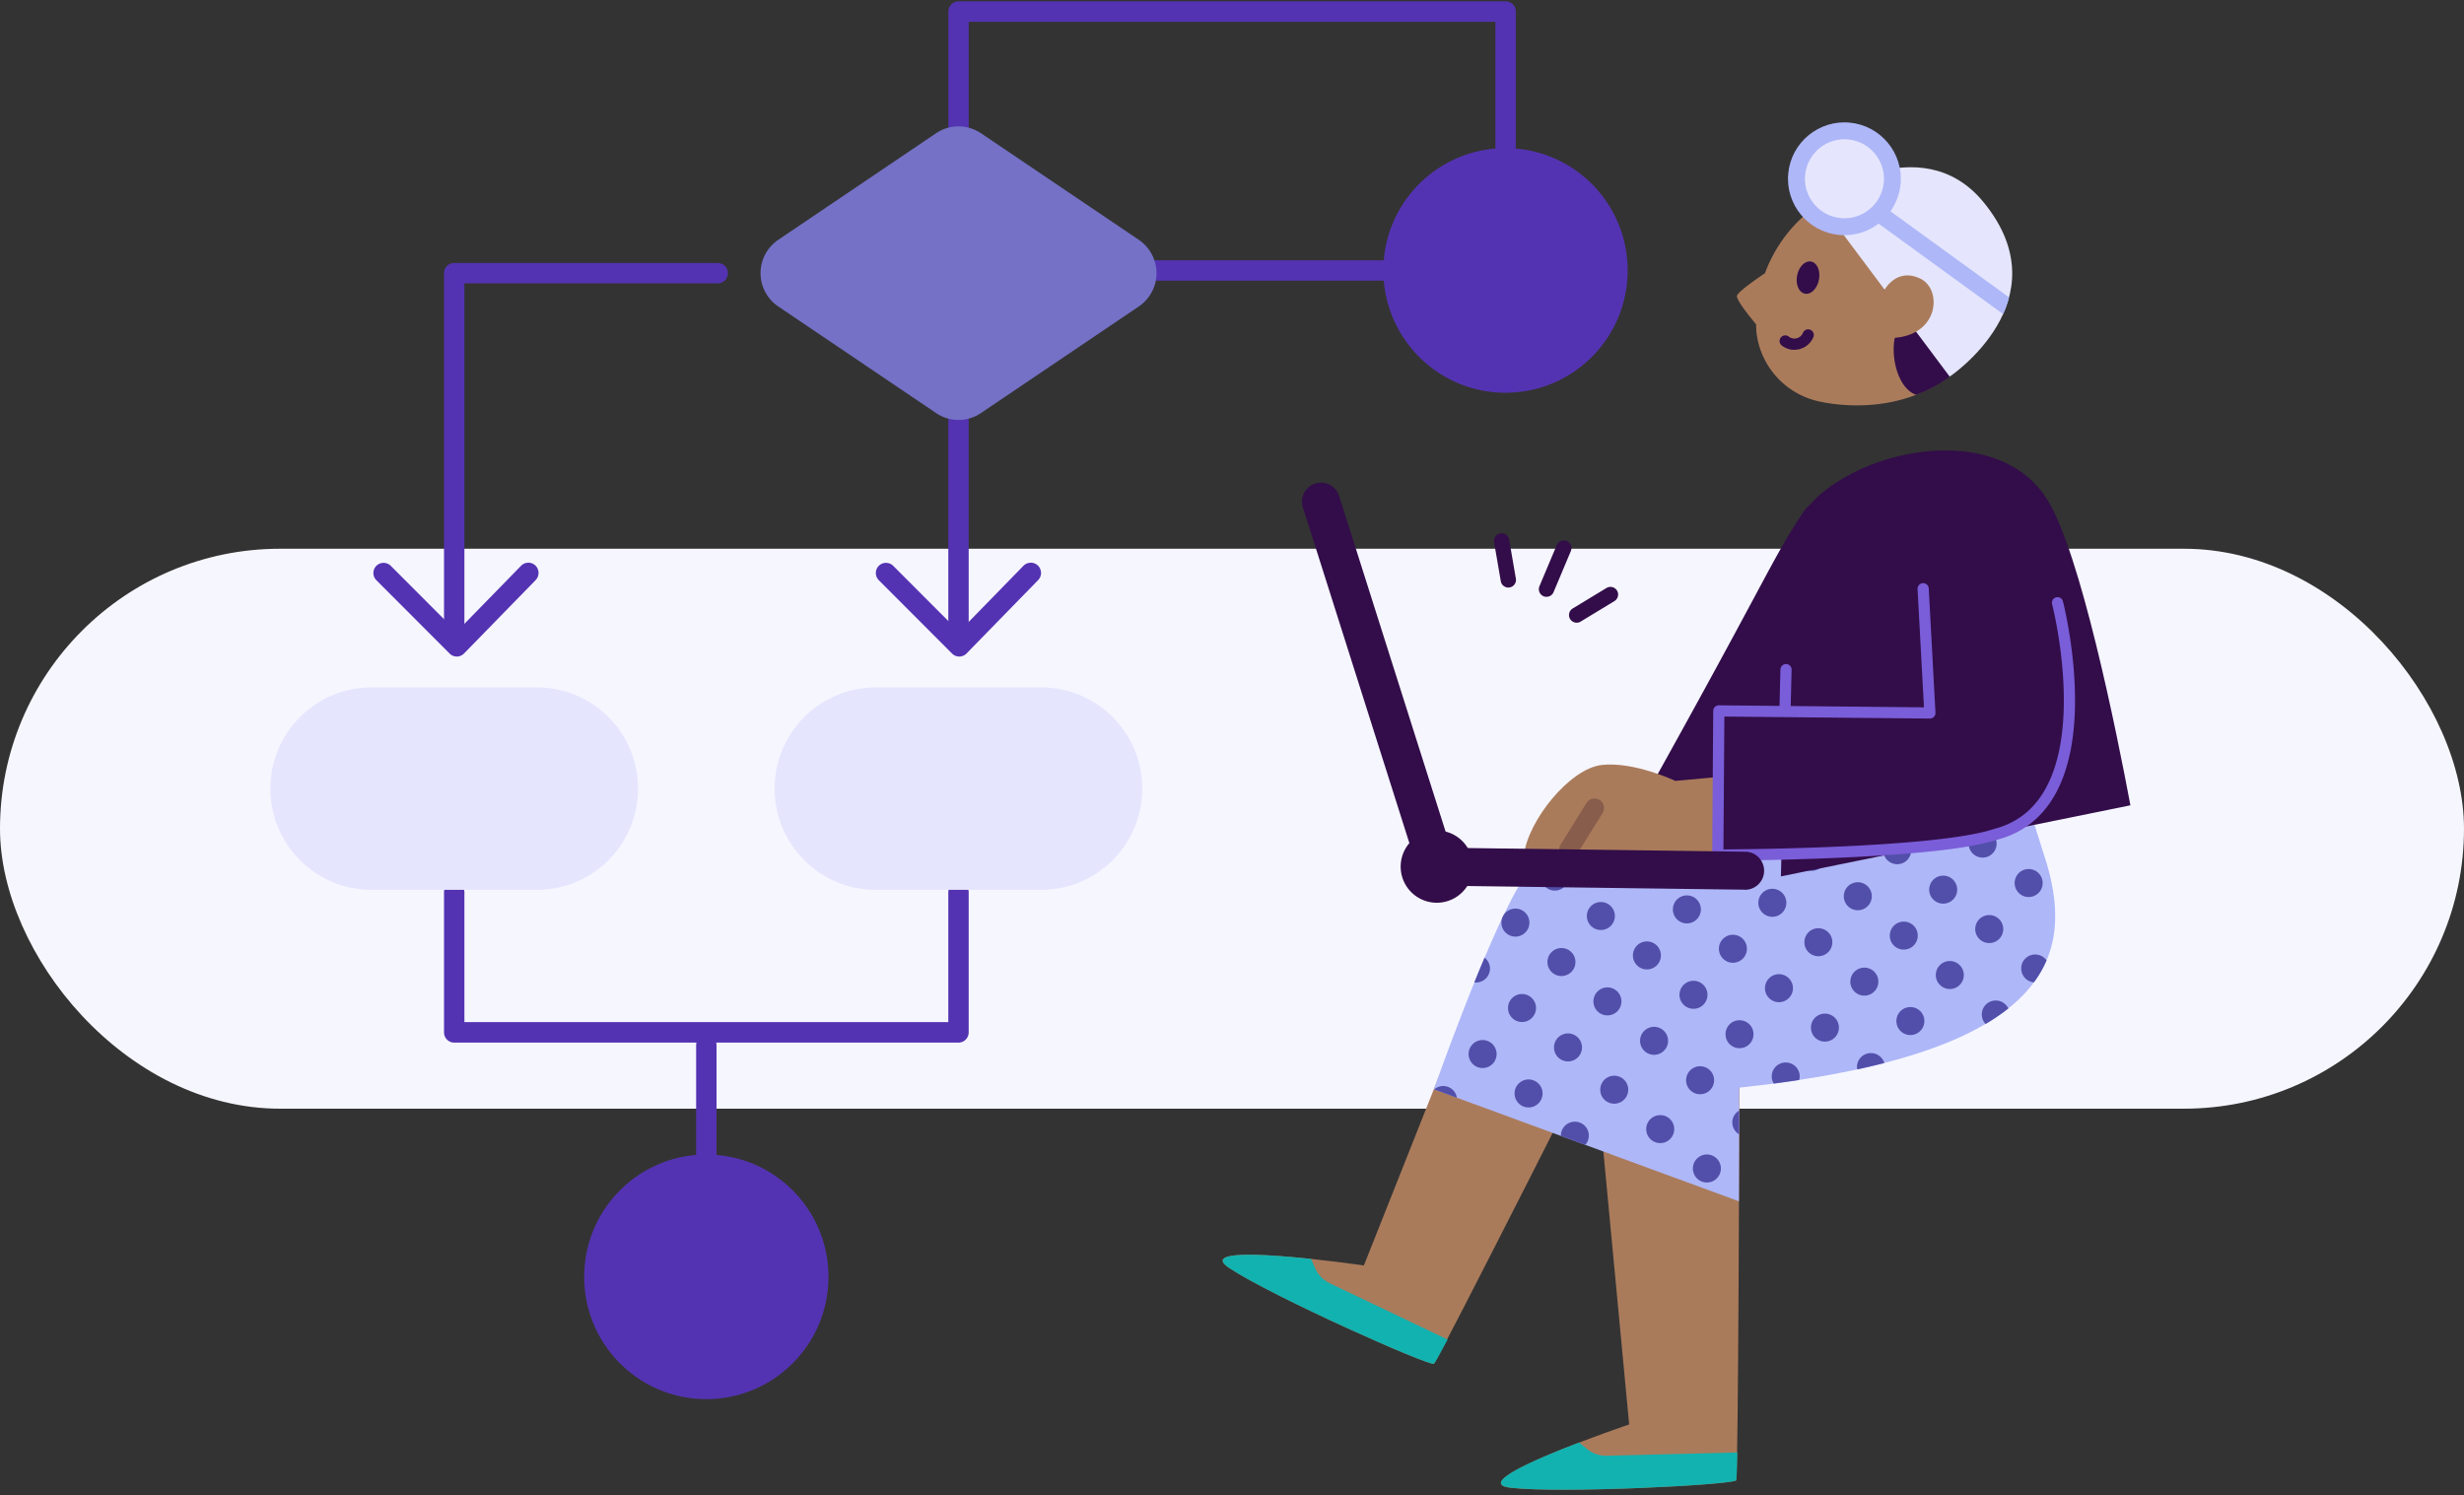 <svg xmlns="http://www.w3.org/2000/svg" fill="none" viewBox="0 0 440 267">
  <rect x="0" y="0" width="440" height="267" fill="#333333" stroke="none"/>
  <g clip-path="url(#a)">
    <rect width="440" height="100" y="98" fill="#F6F6FF" rx="50"/>
    <path fill="#5433B2" d="M268.851 28.29c-.48 0-.95-.19-1.29-.53-.34-.34-.53-.81-.53-1.29V3.89h-94.04v18.68c0 .48-.19.95-.53 1.29-.34.34-.8.53-1.29.53s-.95-.19-1.29-.53c-.34-.34-.53-.81-.53-1.29V2.06c0-.48.19-.95.53-1.29.34-.34.81-.53 1.29-.53h97.69c.48 0 .95.19 1.29.53.34.34.53.81.53 1.29v24.4c0 .48-.19.95-.53 1.29-.34.34-.8.53-1.29.53l-.01.01ZM171.16 186.2H81.11a1.8 1.8 0 0 1-1.29-.54c-.34-.34-.53-.81-.53-1.29v-25.01c0-.48.19-.95.53-1.29a1.832 1.832 0 0 1 2.58 0c.34.34.53.81.53 1.29v23.18h86.41v-23.18c0-.48.19-.95.53-1.29a1.832 1.832 0 0 1 2.58 0c.34.34.53.81.53 1.29v25.01c0 .24-.05.48-.14.7a1.814 1.814 0 0 1-1.68 1.13Z"/>
    <path fill="#5433B2" d="M126.131 208.01a1.8 1.8 0 0 1-1.29-.54c-.34-.34-.53-.81-.53-1.29v-19.53c0-.48.19-.95.53-1.29.34-.34.81-.54 1.29-.54s.95.19 1.29.54c.34.34.53.81.53 1.29v19.53c0 .48-.19.95-.53 1.29-.34.34-.81.54-1.29.54ZM247.04 50.13h-40.52c-.48 0-.95-.19-1.29-.53a1.832 1.832 0 0 1 0-2.58c.34-.34.8-.53 1.29-.53h40.52c.48 0 .95.19 1.29.53a1.832 1.832 0 0 1 0 2.58c-.34.34-.81.53-1.29.53Zm-75.88 63.88c-.48 0-.95-.19-1.29-.53-.34-.34-.53-.81-.53-1.29V71.56c0-.48.19-.95.53-1.29a1.832 1.832 0 0 1 2.58 0c.34.34.53.81.53 1.29v40.63c0 .48-.19.95-.53 1.29-.34.34-.8.53-1.29.53Zm-90.05 0c-.48 0-.95-.19-1.29-.53-.34-.34-.53-.81-.53-1.29v-63.4c0-.48.19-.95.53-1.29.34-.34.81-.53 1.29-.53h47.05c.48 0 .95.19 1.29.53a1.832 1.832 0 0 1 0 2.58c-.34.34-.81.53-1.29.53H82.93v61.57c0 .48-.19.95-.53 1.29-.34.34-.81.53-1.29.53v.01Z"/>
    <path fill="#5433B2" d="M171.291 117.25a1.814 1.814 0 0 1-1.29-.54l-13.09-13.11c-.33-.34-.52-.81-.51-1.28a1.81 1.81 0 0 1 1.8-1.8c.47 0 .94.18 1.28.51l11.78 11.8 11.5-11.79c.17-.17.37-.31.59-.4.22-.09.46-.14.7-.15.24 0 .48.04.7.13.22.09.42.22.6.39.17.17.31.37.4.59.09.22.14.46.15.7a1.827 1.827 0 0 1-.52 1.3l-12.79 13.11c-.17.17-.37.31-.59.4-.22.09-.46.14-.7.15l-.01-.01Zm-89.721 0a1.814 1.814 0 0 1-1.29-.54L67.19 103.6c-.33-.34-.52-.81-.51-1.28a1.81 1.81 0 0 1 1.8-1.8c.48 0 .94.18 1.28.51l11.78 11.8 11.51-11.79c.34-.35.8-.54 1.28-.55a1.823 1.823 0 0 1 1.84 1.81c0 .48-.18.95-.52 1.3l-12.79 13.11c-.17.17-.37.31-.59.4-.22.09-.46.14-.7.15v-.01Zm187.27-47.11c12.04 0 21.81-9.78 21.81-21.84s-9.76-21.84-21.81-21.84c-12.05 0-21.81 9.78-21.81 21.84s9.76 21.84 21.81 21.84ZM126.13 249.87c12.04 0 21.81-9.78 21.81-21.84s-9.76-21.84-21.81-21.84c-12.05 0-21.81 9.78-21.81 21.84s9.76 21.84 21.81 21.84Z"/>
    <path fill="#E5E6FD" d="M95.88 122.76H66.33c-9.97 0-18.05 8.1-18.05 18.08 0 9.98 8.08 18.08 18.05 18.08h29.55c9.97 0 18.06-8.09 18.06-18.08 0-9.99-8.08-18.08-18.06-18.08Zm90.05 0h-29.55c-9.97 0-18.06 8.1-18.06 18.08 0 9.98 8.08 18.08 18.06 18.08h29.55c9.97 0 18.05-8.09 18.05-18.08 0-9.99-8.08-18.08-18.05-18.08Z"/>
    <path fill="#7471C6" d="m203.361 54.73-28.19 19.04c-1.18.8-2.58 1.23-4.01 1.23-1.43 0-2.82-.43-4-1.23l-28.19-19.04a7.191 7.191 0 0 1-3.16-5.95 7.191 7.191 0 0 1 3.16-5.95l28.19-19.04c1.18-.8 2.58-1.22 4-1.22s2.82.43 4.01 1.22l28.19 19.04a7.191 7.191 0 0 1 3.16 5.95 7.191 7.191 0 0 1-3.16 5.95Z"/>
    <path fill="#AA7B5B" d="M290.931 254.39s-30.41 10.28-21.16 11.32c9.25 1.04 39.64-.53 40.26-1.34.39-.64.58-70.91.58-70.91l-25.03 4.39 5.34 56.54h.01Z"/>
    <path fill="#11B2B0" d="m281.98 257.62 1.55 1.26c.96.74 2.15 1.13 3.36 1.1l23.35-.58c-.05 2.86-.12 4.82-.21 4.97-.62.8-31.01 2.37-40.26 1.32-5.83-.66 4.08-4.97 12.22-8.08l-.01.01Z"/>
    <path fill="#AA7B5B" d="M243.55 226s-31.77-4.63-23.99.49c7.78 5.12 35.57 17.5 36.49 17.06.64-.39 32.85-64.22 32.85-64.22l-23.18-9.18L243.55 226Z"/>
    <path fill="#11B2B0" d="m234.109 224.83.81 1.82c.52 1.1 1.4 1.98 2.5 2.51l21.08 10.07c-1.34 2.53-2.29 4.24-2.44 4.33-.92.43-28.72-11.94-36.49-17.06-4.9-3.23 5.89-2.58 14.55-1.67h-.01Z"/>
    <path fill="#AEB7F8" d="M271.16 158.36c9.83-11.7 28.12-9.99 42.66-6.05l49.08-6.29 2.65 8.4c4.81 16.68.33 33.92-54.98 39.83l-.05 20.29-54.47-20.01s9.23-26.21 15.11-36.18v.01Z"/>
    <path fill="#524FAA" d="M341.33 184.84c-1.38.11-2.58-.92-2.68-2.3-.11-1.38.92-2.58 2.3-2.68 1.38-.1 2.58.92 2.68 2.3.1 1.38-.92 2.58-2.3 2.68Zm-8.41-7.03a2.5 2.5 0 1 0 0-5 2.5 2.5 0 0 0 0 5Zm-6.85 8.2c-1.38.11-2.58-.92-2.68-2.3-.1-1.38.92-2.58 2.3-2.68 1.38-.1 2.58.92 2.68 2.3.1 1.38-.92 2.58-2.3 2.68Zm12.91-31.68c-1.38.11-2.58-.92-2.68-2.3-.11-1.38.92-2.58 2.3-2.68 1.38-.1 2.58.92 2.68 2.3.1 1.38-.92 2.58-2.3 2.68Zm-15.451 1.19a2.5 2.5 0 1 0 0-5 2.5 2.5 0 0 0 0 5Zm8.221 7.04a2.5 2.5 0 1 0 0-5 2.5 2.5 0 0 0 0 5Zm22.48-9.41c-1.38.11-2.58-.92-2.68-2.3-.1-1.38.92-2.58 2.3-2.68 1.38-.1 2.58.92 2.68 2.3.11 1.38-.92 2.58-2.3 2.68Zm8.03 7.05a2.5 2.5 0 1 0 0-5 2.5 2.5 0 0 0 0 5Zm-7.04 8.22a2.5 2.5 0 1 0 0-5 2.5 2.5 0 0 0 0 5Zm-8.22-7.04a2.5 2.5 0 1 0 0-5 2.5 2.5 0 0 0 0 5Zm-6.85 8.2c-1.38.11-2.58-.92-2.68-2.3-.1-1.38.92-2.58 2.3-2.68 1.38-.1 2.58.92 2.68 2.3.1 1.38-.92 2.58-2.3 2.68Zm8.03 7.05a2.5 2.5 0 1 0 0-5 2.5 2.5 0 0 0 0 5Zm-37.36 10.56c-1.38.11-2.58-.92-2.68-2.3-.1-1.38.92-2.58 2.3-2.68 1.38-.1 2.58.92 2.68 2.3.1 1.38-.92 2.58-2.3 2.68Zm-8.411-7.03a2.5 2.5 0 1 0 0-5 2.5 2.5 0 0 0 0 5Zm-7.04 8.22a2.5 2.5 0 1 0 0-5 2.5 2.5 0 0 0 0 5Zm8.221 7.04a2.5 2.5 0 1 0 0-5 2.5 2.5 0 0 0 0 5Zm4.68-38.73a2.5 2.5 0 1 0 0-5 2.5 2.5 0 0 0 0 5Zm-7.041 8.22a2.5 2.5 0 1 0 0-5 2.5 2.5 0 0 0 0 5Zm23.671 5.85c-1.38.11-2.58-.92-2.68-2.3-.1-1.38.92-2.58 2.3-2.68 1.38-.1 2.58.92 2.68 2.3.1 1.38-.92 2.58-2.3 2.68Zm-8.411-7.03a2.5 2.5 0 1 0 0-5 2.5 2.5 0 0 0 0 5Zm-7.04 8.21a2.5 2.5 0 1 0 0-5 2.5 2.5 0 0 0 0 5Zm8.221 7.04a2.5 2.5 0 1 0 0-5 2.5 2.5 0 0 0 0 5ZM280 189.56a2.5 2.5 0 1 0 0-5 2.5 2.5 0 0 0 0 5Zm-8.21-7.04a2.5 2.5 0 1 0 0-5 2.5 2.5 0 0 0 0 5Zm-7.04 8.22a2.5 2.5 0 1 0 0-5 2.5 2.5 0 0 0 0 5Zm8.21 7.04a2.5 2.5 0 1 0 0-5 2.5 2.5 0 0 0 0 5Zm4.689-38.73a2.5 2.5 0 1 0 0-5 2.5 2.5 0 0 0 0 5Zm-7.04 8.22a2.5 2.5 0 1 0 0-5 2.5 2.5 0 0 0 0 5Zm34.191 43.91a2.5 2.5 0 1 0 0-5 2.5 2.5 0 0 0 0 5Zm-10.71-38.05a2.5 2.5 0 1 0 0-5 2.5 2.5 0 0 0 0 5Zm-8.221-7.04a2.5 2.5 0 1 0 0-5 2.5 2.5 0 0 0 0 5Zm-7.039 8.22a2.5 2.5 0 1 0 0-5 2.5 2.5 0 0 0 0 5Zm8.21 7.03a2.5 2.5 0 1 0 0-5 2.5 2.5 0 0 0 0 5Zm9.24 17.82c1.38-.11 2.58.92 2.68 2.3.1 1.38-.92 2.58-2.3 2.68-1.38.1-2.58-.92-2.68-2.3-.11-1.38.92-2.58 2.3-2.68Zm-7.831-2.06c-1.38.11-2.58-.92-2.68-2.3-.1-1.38.92-2.58 2.3-2.68 1.38-.1 2.58.92 2.68 2.3.1 1.38-.92 2.58-2.3 2.68Zm-30.929-3.14c1.3-.1 2.44.82 2.64 2.09l-4.06-1.49c.39-.33.87-.55 1.42-.6Zm6.24-18.49c-.17.01-.33 0-.49-.02.6-1.48 1.21-2.97 1.83-4.43.53.41.9 1.03.96 1.76.11 1.38-.92 2.58-2.3 2.68v.01Zm46.8 22.86v4.26c-.67-.4-1.14-1.11-1.21-1.94-.08-.97.43-1.85 1.21-2.32Zm-29.531 2a2.485 2.485 0 0 1 2.05 4.14l-4.35-1.6c-.03-1.31.97-2.44 2.3-2.54Zm84.431-28.82c-.57 1.34-1.31 2.65-2.26 3.93a2.501 2.501 0 0 1-2.26-2.29c-.11-1.38.92-2.58 2.3-2.68.9-.07 1.72.36 2.22 1.04Zm-33.85 19.25c-.11-1.38.92-2.58 2.3-2.68 1.19-.09 2.25.67 2.58 1.77-1.54.4-3.15.77-4.83 1.14-.01-.08-.04-.15-.05-.22v-.01Zm-12.92-1c1.38-.11 2.58.92 2.68 2.3.02.29-.02.56-.09.82-1.47.22-2.97.44-4.53.64-.19-.32-.33-.68-.36-1.08-.11-1.38.92-2.58 2.3-2.68Zm35.21-8.39c-.11-1.38.92-2.58 2.3-2.68 1.06-.08 2 .51 2.44 1.41-1.2.95-2.55 1.88-4.07 2.78-.37-.4-.62-.91-.67-1.5v-.01Z"/>
    <path fill="#320D49" d="M337.81 113.24c-.49-.17-1-.1-1.41.14l-11.61-19.92c.15-.22.3-.44.45-.67.53-.77.33-1.83-.44-2.36-.77-.53-1.83-.33-2.36.44-3.19 4.66-4.68 7.43-9.09 15.65-3.76 7-9.43 17.58-19.97 36.46l-.84 1.51 1.52.82c4.2 2.25 8.36 3.31 12.44 3.17 2.38-.08 4.73-.57 7.04-1.47 16.27-6.32 24.95-30.58 25.31-31.6a1.7 1.7 0 0 0-1.04-2.16v-.01Z"/>
    <path fill="#320D49" d="M380.43 143.82c-2.51-13.38-8.89-44.96-14.8-54.53-2.86-4.63-7.65-7.58-13.86-8.53-9.01-1.38-20.04 1.76-26.84 7.64-11.16 9.78-6.66 28.68-6 31.19l-.91 36.92 62.4-12.69h.01Z"/>
    <path fill="#7A5DD8" fill-rule="evenodd" d="M318.954 118.59a1 1 0 0 1 .975 1.024l-.53 21.81a1 1 0 0 1-1.999-.048l.53-21.81a1 1 0 0 1 1.024-.976Z" clip-rule="evenodd"/>
    <path fill="#AA7B5B" d="m320.869 137.47-21.7 1.99s-7.32-3.48-13.11-2.85c-5.79.64-13.19 9.98-13.92 16.03-.14 1.12 20.03.06 29.56-.15l14.81.2 4.36-15.22Z"/>
    <path fill="#885D4C" d="M280.179 153.43c-.32.01-.66-.07-.95-.25a1.7 1.7 0 0 1-.55-2.34l4.63-7.46a1.7 1.7 0 0 1 2.89 1.79l-4.63 7.46c-.31.5-.84.78-1.38.8h-.01Z"/>
    <path fill="#320D49" d="m343.42 105.14 1.2 22.19-37.69-.37-.18 25.74s38.58-.03 49.54-3.68c20.47-5.23 11.12-41.39 11.12-41.39"/>
    <path fill="#7A5DD8" fill-rule="evenodd" d="M343.366 104.141a1.002 1.002 0 0 1 1.053.945l1.2 22.19a1.002 1.002 0 0 1-1.009 1.054l-36.687-.36-.166 23.726.665-.004c1.074-.008 2.621-.024 4.512-.054 3.782-.059 8.938-.177 14.434-.408 5.498-.232 11.327-.577 16.458-1.09 5.158-.516 9.524-1.195 12.148-2.069l.068-.02c4.786-1.223 7.826-4.234 9.722-8.141 1.913-3.943 2.653-8.791 2.763-13.569.108-4.766-.412-9.385-.963-12.821a77.93 77.93 0 0 0-.77-4.115 53.373 53.373 0 0 0-.328-1.43l-.019-.073-.004-.017-.001-.004a1 1 0 0 1 1.936-.501l-.968.25.968-.25.001.002.001.006.006.022.021.082.076.313c.065.273.157.671.266 1.178.219 1.014.508 2.464.789 4.22.563 3.508 1.1 8.256.988 13.184-.112 4.915-.872 10.088-2.963 14.396-2.104 4.335-5.562 7.799-10.991 9.197-2.858.946-7.409 1.636-12.547 2.15-5.185.519-11.056.866-16.573 1.098a564.082 564.082 0 0 1-20.262.471l-.327.001h-.112l-.001-1 .001 1a1.002 1.002 0 0 1-1.001-1.007l.18-25.74a.997.997 0 0 1 1.01-.993l36.624.36-1.143-21.126a1.002 1.002 0 0 1 .945-1.053Z" clip-rule="evenodd"/>
    <path fill="#320D49" d="M311.75 158.89h-.17l-55.06-.73a3.39 3.39 0 0 1-3.19-2.37l-20.67-65.17c-.57-1.79.42-3.7 2.21-4.26 1.78-.57 3.7.42 4.26 2.21l19.93 62.84 52.61.7c1.87.02 3.37 1.56 3.35 3.44a3.395 3.395 0 0 1-3.27 3.35v-.01Z"/>
    <path fill="#320D49" d="M256.57 161.22a6.45 6.45 0 1 0 0-12.9 6.45 6.45 0 0 0 0 12.9Zm19.64-54.63a1.372 1.372 0 0 1-1.31-1.9l3.09-7.34c.29-.69 1.1-1.02 1.79-.73.69.29 1.02 1.09.73 1.79l-3.09 7.34c-.21.51-.7.82-1.21.83v.01Zm5.389 4.62a1.37 1.37 0 0 1-.76-2.54l6.03-3.66a1.37 1.37 0 0 1 1.88.46c.39.64.19 1.48-.46 1.88l-6.03 3.66c-.21.13-.43.19-.66.2Zm-12.209-6.28c-.67.02-1.27-.45-1.39-1.13l-1.2-6.96c-.13-.74.37-1.45 1.11-1.58.74-.12 1.45.37 1.58 1.11l1.2 6.96c.13.74-.37 1.45-1.11 1.58-.06.01-.12.02-.19.02Z"/>
    <path fill="#AA7B5B" d="M356.119 54.36c1.62-10.44-5.53-20.21-15.97-21.83-3.71-.57-7.5-.05-10.91 1.52a25.627 25.627 0 0 0-14.07 14.75c-.1.07-4.8 3.18-4.99 4.01-.18.83 2.93 4.54 3.43 5.13-.04.27 0 .56.02.82l-.02.14c.5 6.09 4.83 11.19 10.76 12.68 0 0 15.35 4.22 26.22-6.53 2.95-2.87 4.89-6.63 5.53-10.7v.01Z"/>
    <path fill="#320D49" d="M324.806 49.958c.307-1.583-.315-3.035-1.389-3.243-1.073-.208-2.192.907-2.499 2.49-.306 1.583.316 3.035 1.389 3.243 1.074.208 2.193-.907 2.499-2.49ZM320.09 62.45c1.56.15 3.1-.73 3.73-2.25a1 1 0 0 0-.55-1.31.997.997 0 0 0-1.31.55c-.35.84-1.3 1.24-2.15.9a1.54 1.54 0 0 1-.39-.23c-.44-.34-1.07-.27-1.42.17-.34.44-.27 1.07.17 1.42.27.21.56.38.88.51.34.14.69.23 1.04.26v-.02Zm7.18-28.79s12.01 8.48 9.19 18.22c8.64 3.64 2.19 7.4 2.19 7.4-1.29 3.48-.02 9.92 3.46 11.21.13.05 0 0 .04.02 0 0 8.34-2.59 12.24-10.72 3.9-8.14 2.13-18.4-4.64-23.5-6.77-5.1-18.13-5.26-22.49-2.62l.01-.01Z"/>
    <path fill="#E5E6FD" d="m348.16 67.26-23.61-31.55s18.36-13.44 29.69.44c14.29 17.52-6.08 31.11-6.08 31.11Z"/>
    <path fill="#AEB7F8" d="m357.7 56.09-26.2-19.03 1.78-2.45 25.48 18.5c-.27 1.03-.63 2.03-1.05 2.97l-.01.01Z"/>
    <path fill="#E5E6FD" d="M329.36 40.49a8.56 8.56 0 1 0 0-17.12 8.56 8.56 0 0 0 0 17.12Z"/>
    <path fill="#AEB7F8" d="M319.33 30.98c.52-5.53 5.45-9.61 10.98-9.08 5.53.52 9.61 5.45 9.08 10.98-.53 5.53-5.45 9.61-10.98 9.08-5.53-.53-9.61-5.45-9.08-10.98Zm3.01.28c-.37 3.87 2.49 7.32 6.36 7.69 3.87.37 7.32-2.49 7.69-6.36.37-3.87-2.49-7.32-6.36-7.69-3.87-.37-7.32 2.49-7.69 6.36Z"/>
    <path fill="#AA7B5B" d="M336.449 51.88s2.2-4.27 6.56-2.07c3.99 2.01 3.28 10.95-6.37 10.56"/>
  </g>
  <defs>
    <clipPath id="a">
      <path fill="#fff" d="M0 0h440v267H0z"/>
    </clipPath>
  </defs>
</svg>
